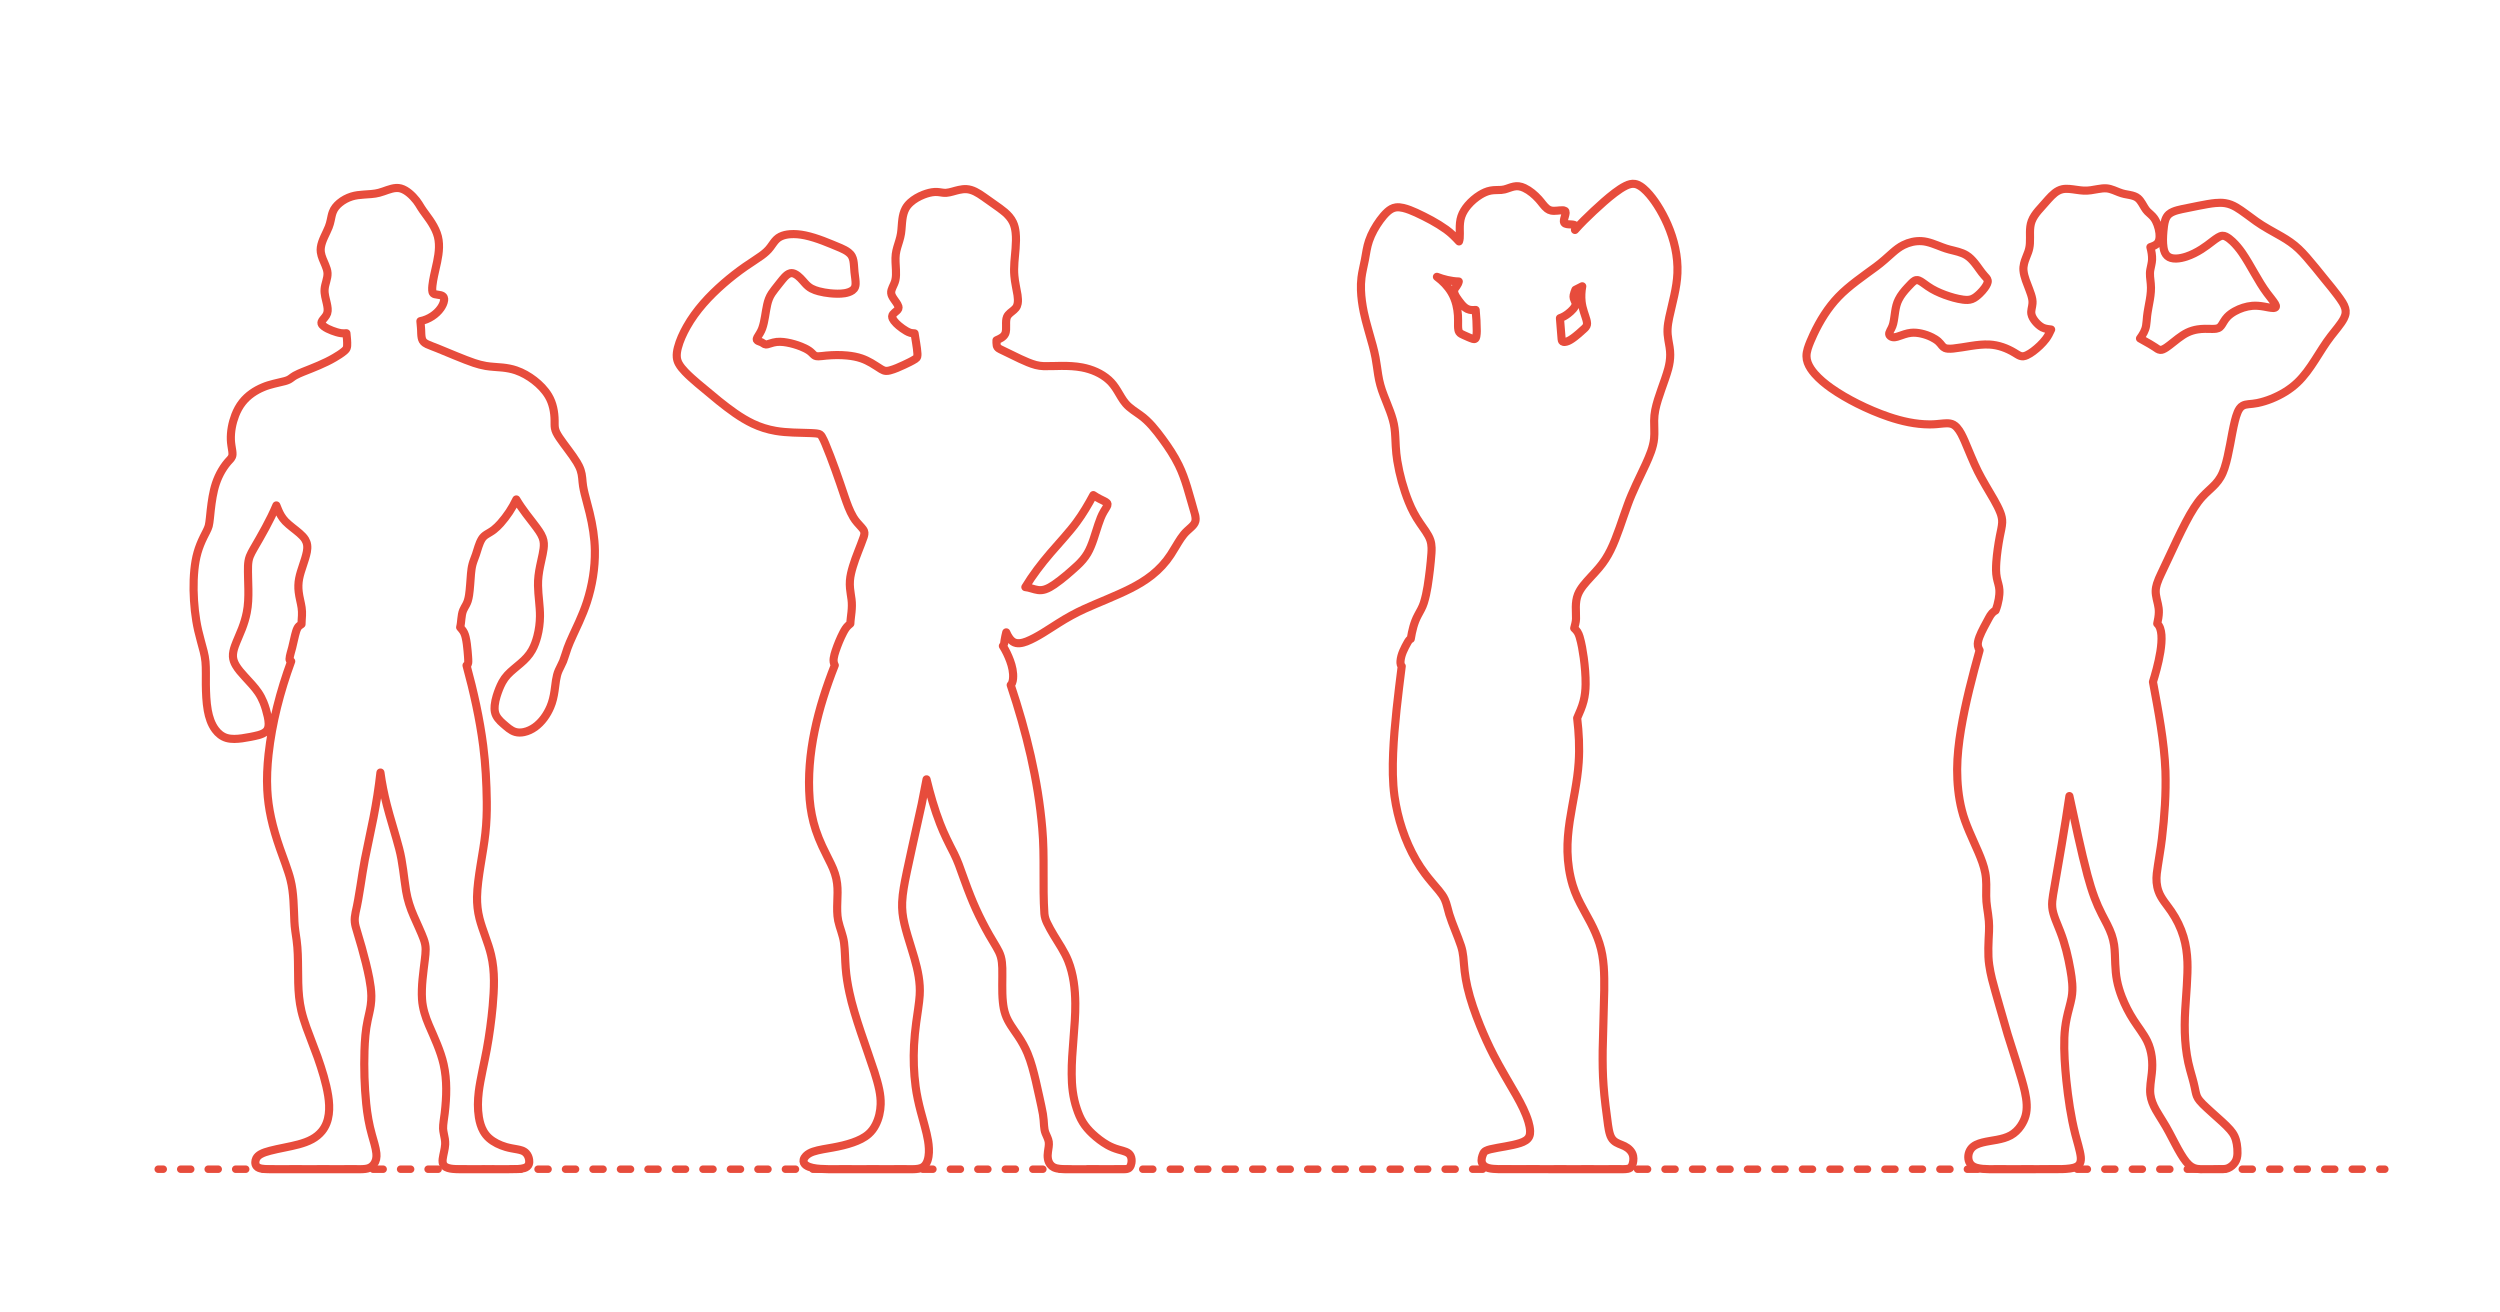 <?xml version="1.0" encoding="utf-8"?>
<!-- Generator: Adobe Illustrator 25.1.0, SVG Export Plug-In . SVG Version: 6.00 Build 0)  -->
<svg version="1.1" xmlns="http://www.w3.org/2000/svg" xmlns:xlink="http://www.w3.org/1999/xlink" x="0px" y="0px" width="1000px"
	 height="525px" viewBox="0 0 1000 525" enable-background="new 0 0 1000 525" xml:space="preserve">
<g id="FILL-BACKGROUND">
	<rect y="0" fill="#FFFFFF" width="1000" height="525"/>
</g>
<g id="N-DIMENSIONS">
</g>
<g id="N-TEXT">
</g>
<g id="_x32_D_x24_AG-GUIDES">
</g>
<g id="_x32_D_x24_AG-DIAGRAM">
	<g id="POLYLINE_1330_">
		<g>
			<g>
				
					<line fill="none" stroke="#E74C3C" stroke-width="3" stroke-linecap="round" stroke-linejoin="round" x1="63.294" y1="467.682" x2="65.294" y2="467.682"/>
				
					<line fill="none" stroke="#E74C3C" stroke-width="3" stroke-linecap="round" stroke-linejoin="round" stroke-dasharray="3.998,6.997" x1="72.291" y1="467.682" x2="948.42" y2="467.682"/>
				
					<line fill="none" stroke="#E74C3C" stroke-width="3" stroke-linecap="round" stroke-linejoin="round" x1="951.918" y1="467.682" x2="953.918" y2="467.682"/>
			</g>
		</g>
	</g>
</g>
<g id="_x32_D_x24_AG-DETAILS-DIAGRAM">
</g>
<g id="_x32_D_x24_AG-SPORTS">
</g>
<g id="_x32_D_x24_AG-OUTLINE">
	<g id="POLYLINE_107_">
		
			<path fill="none" stroke="#E74C3C" stroke-width="3.25" stroke-linecap="round" stroke-linejoin="round" stroke-miterlimit="10" d="
			M590.265,123.982c0.261,2.714,0.435,5.696,0.439,8.424c-0.014,0.701-0.04,1.421-0.175,2.111c-0.072,0.329-0.168,0.728-0.421,0.965
			c-0.118,0.108-0.279,0.159-0.437,0.161c-0.157,0.003-0.314-0.029-0.465-0.069c-1.164-0.34-2.654-1.074-3.776-1.561
			c-0.63-0.292-1.342-0.57-1.738-1.173c-0.171-0.258-0.268-0.558-0.332-0.859c-0.109-0.525-0.13-1.073-0.139-1.607
			c-0.005-1.272,0.052-2.962-0.039-4.223c-0.092-1.447-0.305-2.905-0.656-4.312c-0.425-1.703-1.071-3.367-1.972-4.876
			c-1.458-2.452-3.487-4.549-5.779-6.235c1.312,0.529,2.688,0.934,4.066,1.252c1.526,0.345,3.099,0.591,4.666,0.615
			c-0.135,0.655-0.453,1.259-0.838,1.801c-0.353,0.52-0.863,1.074-0.998,1.702c-0.1,0.469,0.011,0.954,0.174,1.396
			c0.374,0.969,0.999,1.833,1.601,2.672c0.787,1.066,1.611,2.17,2.689,2.959c0.486,0.355,1.04,0.618,1.627,0.757
			C588.578,124.078,589.433,124.069,590.265,123.982z"/>
	</g>
	<g id="POLYLINE_106_">
		
			<path fill="none" stroke="#E74C3C" stroke-width="3.25" stroke-linecap="round" stroke-linejoin="round" stroke-miterlimit="10" d="
			M632.9,114.514c-0.378,2.023-0.487,4.109-0.263,6.157c0.148,1.411,0.508,2.812,0.941,4.161c0.224,0.77,0.804,2.323,0.987,3.077
			c0.126,0.477,0.239,0.967,0.247,1.463c0.005,0.335-0.058,0.672-0.203,0.975c-0.172,0.364-0.444,0.673-0.726,0.956
			c-0.637,0.618-1.738,1.572-2.41,2.161c-1.025,0.871-2.099,1.746-3.25,2.445c-0.732,0.435-1.534,0.832-2.398,0.876
			c-0.269,0.008-0.556-0.022-0.785-0.175c-0.155-0.103-0.251-0.272-0.301-0.447c-0.05-0.169-0.072-0.349-0.09-0.524
			c-0.151-2.137-0.473-6.238-0.674-8.371c1.175-0.409,2.272-1.028,3.251-1.793c0.724-0.562,1.424-1.178,2.022-1.874
			c0.33-0.39,0.638-0.811,0.837-1.283c0.159-0.374,0.218-0.771,0.115-1.168c-0.156-0.622-0.545-1.176-0.704-1.797
			c-0.121-0.429-0.107-0.884-0.024-1.318c0.137-0.725,0.418-1.436,0.686-2.122L632.9,114.514z"/>
	</g>
	<g id="POLYLINE_105_">
		
			<path fill="none" stroke="#E74C3C" stroke-width="3.25" stroke-linecap="round" stroke-linejoin="round" stroke-miterlimit="10" d="
			M629.683,251.278c0.291-1.207,0.692-2.47,0.723-3.719c0.05-1.511-0.112-3.28-0.079-4.792c0.025-1.683,0.22-3.398,0.844-4.972
			c0.512-1.295,1.292-2.475,2.142-3.571c1.721-2.207,4.508-4.945,6.293-7.1c1.829-2.145,3.377-4.545,4.612-7.078
			c2.584-5.17,4.81-12.631,6.83-18.07c1.703-4.849,5.079-11.648,7.284-16.34c1.463-3.266,2.971-6.652,3.309-10.251
			c0.225-2.291-0.016-4.831,0.021-7.132c0.02-1.417,0.156-2.854,0.436-4.244c1.087-5.41,3.773-11.244,5.214-16.565
			c0.479-1.81,0.782-3.693,0.772-5.568c0.019-1.914-0.415-4.054-0.752-5.937c-0.239-1.406-0.374-2.848-0.313-4.273
			c0.063-1.576,0.353-3.178,0.673-4.721c1.227-5.705,3.054-11.822,3.275-17.669c0.281-6.714-1.305-13.426-3.976-19.56
			c-1.153-2.633-2.522-5.219-4.076-7.637c-1.266-1.956-2.675-3.868-4.305-5.538c-0.766-0.776-1.594-1.515-2.515-2.102
			c-0.653-0.414-1.374-0.746-2.142-0.867c-1.244-0.205-2.495,0.187-3.608,0.722c-1.581,0.766-3.049,1.803-4.453,2.853
			c-2.897,2.194-5.747,4.785-8.411,7.261c-2.516,2.359-5.217,4.99-7.496,7.571c0.138-0.404,0.285-0.826,0.273-1.259
			c-0.007-0.205-0.074-0.417-0.231-0.557c-0.127-0.116-0.292-0.181-0.456-0.229c-0.309-0.087-0.637-0.116-0.956-0.141
			c-0.774-0.066-1.726-0.028-2.45-0.331c-0.166-0.075-0.325-0.18-0.432-0.329l-0.008-0.011l-0.008-0.011l-0.008-0.012l-0.008-0.012
			l-0.007-0.012c-0.093-0.156-0.13-0.339-0.14-0.518c-0.017-0.332,0.044-0.665,0.116-0.988c0.166-0.77,0.533-1.683,0.579-2.472
			c0.005-0.154-0.005-0.312-0.061-0.457l-0.005-0.012l-0.005-0.011l-0.005-0.011l-0.005-0.011l-0.005-0.011l-0.006-0.012
			l-0.006-0.012l-0.007-0.011l-0.007-0.011l-0.007-0.011l-0.007-0.011l-0.007-0.011l-0.008-0.011l-0.008-0.01l-0.008-0.01
			l-0.008-0.01l-0.009-0.01l-0.009-0.01l-0.009-0.01l-0.009-0.009l-0.009-0.009l-0.01-0.009l-0.01-0.009l-0.01-0.009l-0.01-0.009
			l-0.01-0.008l-0.011-0.008l-0.011-0.008l-0.011-0.008l-0.011-0.008c-0.247-0.162-0.551-0.197-0.839-0.216
			c-1.513-0.05-3.125,0.402-4.629,0.103c-0.582-0.12-1.129-0.384-1.603-0.741c-1.3-1.001-2.262-2.591-3.376-3.792
			c-1.645-1.805-3.551-3.45-5.772-4.501c-0.711-0.326-1.466-0.583-2.244-0.677c-0.651-0.079-1.315-0.028-1.955,0.104
			c-1.249,0.25-2.514,0.843-3.748,1.149c-0.416,0.103-0.847,0.167-1.273,0.2c-1.39,0.1-2.893-0.01-4.267,0.261
			c-1.507,0.272-2.919,0.94-4.218,1.735c-1.815,1.125-3.463,2.537-4.851,4.16c-1.117,1.32-2.085,2.807-2.636,4.455
			c-0.539,1.607-0.654,3.327-0.641,5.012c0.012,1.068,0.08,2.649-0.024,3.705c-0.042,0.428-0.126,0.859-0.265,1.266
			c-1.571-1.723-3.262-3.4-5.157-4.765c-3.716-2.663-7.868-4.812-12.008-6.737c-1.658-0.743-3.375-1.466-5.148-1.881
			c-0.966-0.22-1.975-0.351-2.962-0.208c-1.274,0.173-2.402,0.877-3.341,1.725c-1.112,1-2.079,2.179-2.966,3.38
			c-1.83,2.533-3.416,5.297-4.429,8.262c-0.825,2.381-1.176,5.071-1.631,7.544c-0.4,2.102-1.147,5.068-1.38,7.182
			c-0.207,1.655-0.255,3.352-0.198,5.017c0.101,2.93,0.526,5.902,1.12,8.771c0.82,4.057,2.545,9.458,3.601,13.473
			c0.403,1.506,0.808,3.201,1.095,4.734c0.265,1.422,0.848,5.453,1.06,6.867c0.43,2.793,1.194,5.497,2.22,8.128
			c1.554,4.095,3.805,8.896,4.333,13.234c0.278,1.87,0.379,5.349,0.485,7.288c0.107,1.898,0.303,3.88,0.606,5.755
			c0.922,5.627,2.457,11.194,4.586,16.484c1.181,2.941,2.683,5.795,4.487,8.403c1.324,2.006,3.418,4.577,4.156,6.875
			c0.314,0.963,0.456,1.981,0.489,2.991c0.025,0.722-0.007,1.488-0.053,2.21c-0.136,2.01-0.383,4.502-0.614,6.507
			c-0.566,4.448-1.073,9.078-2.432,13.365c-0.531,1.693-1.505,3.381-2.358,4.93c-1.581,2.918-2.334,6.219-2.866,9.471
			c-0.214,0.069-0.4,0.205-0.554,0.365c-0.279,0.29-0.486,0.65-0.687,0.996c-1.311,2.34-2.641,4.824-2.866,7.542
			c-0.028,0.467-0.023,0.948,0.114,1.398c0.073,0.231,0.189,0.458,0.377,0.616c-1.389,11.024-2.973,23.668-3.436,34.701
			c-0.237,5.756-0.237,11.646,0.548,17.361c1.286,8.916,4.1,17.692,8.611,25.508c1.101,1.896,2.346,3.769,3.664,5.52
			c1.373,1.869,3.997,4.887,5.506,6.681c0.913,1.107,1.781,2.284,2.365,3.602c0.802,1.771,1.172,3.977,1.756,5.826
			c1.206,3.922,3.435,8.828,4.718,12.733c0.458,1.412,0.745,2.894,0.898,4.37c0.154,1.451,0.361,4.373,0.544,5.776
			c0.245,2.043,0.622,4.202,1.077,6.209c1.208,5.268,3.076,10.48,5.086,15.492c1.616,3.984,3.476,8.074,5.447,11.894
			c2.164,4.275,6.706,11.93,9.153,16.175c1.858,3.318,3.663,6.772,4.75,10.428c0.343,1.196,0.615,2.436,0.662,3.683
			c0.024,0.739-0.048,1.502-0.362,2.18c-0.291,0.641-0.799,1.162-1.38,1.549c-0.677,0.453-1.444,0.766-2.214,1.025
			c-3.666,1.193-8.223,1.634-11.976,2.518c-0.597,0.154-1.208,0.329-1.757,0.614c-0.285,0.15-0.555,0.344-0.752,0.602
			c-0.155,0.2-0.263,0.434-0.361,0.666c-0.22,0.521-0.413,1.066-0.521,1.622c-0.115,0.59-0.138,1.212,0.039,1.792
			c0.146,0.487,0.432,0.928,0.807,1.271c0.52,0.479,1.184,0.775,1.861,0.958c0.593,0.16,1.216,0.243,1.826,0.301
			c0.675,0.066,1.436,0.09,2.114,0.111c11.48,0.051,38.782,0.013,49.971,0.022c0.594-0.012,1.21-0.022,1.793-0.147
			c0.326-0.071,0.649-0.188,0.923-0.383c0.372-0.265,0.632-0.657,0.817-1.069c0.236-0.532,0.361-1.11,0.432-1.686
			c0.078-0.651,0.082-1.32-0.053-1.963c-0.178-0.879-0.631-1.688-1.234-2.347c-0.61-0.67-1.365-1.2-2.174-1.603
			c-1.456-0.708-3.165-1.101-4.377-2.232c-0.731-0.658-1.182-1.564-1.477-2.49c-0.378-1.178-0.58-2.447-0.767-3.669
			c-0.636-4.769-1.483-10.998-1.801-15.768c-0.344-4.606-0.402-9.524-0.348-14.149l0.622-24.055
			c0.059-6.275,0.031-12.756-1.923-18.78c-0.902-2.854-2.163-5.638-3.537-8.295c-1.393-2.702-4.012-7.188-5.234-9.922
			c-0.739-1.607-1.389-3.288-1.905-4.98c-1.319-4.347-1.983-8.898-2.102-13.436c-0.102-4.081,0.3-8.229,0.897-12.263
			c1.147-7.559,3.113-15.872,3.586-23.508c0.401-5.877,0.081-11.856-0.612-17.701c0.94-2.157,1.979-4.464,2.552-6.74
			c0.578-2.201,0.808-4.507,0.831-6.779c0.035-3.516-0.289-7.129-0.75-10.615c-0.399-2.781-0.853-5.674-1.658-8.368
			c-0.215-0.685-0.476-1.371-0.867-1.977C630.613,252.204,630.153,251.726,629.683,251.278z"/>
	</g>
	<g id="POLYLINE_104_">
		
			<path fill="none" stroke="#E74C3C" stroke-width="3.25" stroke-linecap="round" stroke-linejoin="round" stroke-miterlimit="10" d="
			M410.143,234.847c2.881-4.807,6.401-9.353,10.037-13.614c2.772-3.213,8.008-8.944,10.432-12.31
			c2.511-3.401,4.725-7.149,6.715-10.879c0.818,0.565,1.706,1.081,2.59,1.535c0.61,0.322,1.79,0.857,2.376,1.206
			c0.32,0.199,0.682,0.465,0.721,0.87c0.015,0.161-0.02,0.323-0.07,0.475c-0.222,0.66-1.074,1.881-1.423,2.495
			c-0.949,1.594-1.592,3.387-2.187,5.138c-1.251,3.697-2.385,8.216-4.357,11.573c-1.085,1.851-2.541,3.473-4.107,4.93
			c-2.893,2.642-5.925,5.311-9.154,7.536c-1.142,0.765-2.335,1.507-3.647,1.938c-0.905,0.299-1.878,0.41-2.824,0.281
			C413.546,235.807,411.852,234.991,410.143,234.847z"/>
	</g>
	<g id="POLYLINE_103_">
		
			<path fill="none" stroke="#E74C3C" stroke-width="3.25" stroke-linecap="round" stroke-linejoin="round" stroke-miterlimit="10" d="
			M402.502,252.946c0.36,0.847,0.791,1.677,1.339,2.419c0.368,0.493,0.796,0.955,1.31,1.299c1.646,1.097,3.752,0.579,5.471-0.071
			c4.351-1.724,8.733-4.836,12.709-7.315c3.369-2.139,6.937-4.118,10.571-5.764c5.462-2.477,12.846-5.321,18.177-8.031
			c3.041-1.53,6.023-3.287,8.691-5.409c2.92-2.305,5.492-5.08,7.525-8.197c1.252-1.885,2.789-4.678,4.062-6.546
			c0.725-1.074,1.555-2.102,2.509-2.982l1.635-1.485c0.702-0.663,1.424-1.41,1.65-2.379c0.085-0.353,0.109-0.721,0.095-1.083
			c-0.02-0.52-0.114-1.043-0.229-1.549c-0.031-0.315-2.978-10.333-3.156-10.982c-0.919-2.997-1.982-6.023-3.371-8.836
			c-1.795-3.678-4.116-7.158-6.534-10.455c-2.596-3.52-5.363-7.087-8.973-9.624l-2.762-1.942c-1.072-0.779-2.117-1.633-2.977-2.645
			c-1.219-1.423-2.327-3.486-3.308-5.092c-0.957-1.569-2.052-3.09-3.431-4.316c-2.968-2.664-6.786-4.246-10.673-4.993
			c-2.681-0.506-5.463-0.619-8.187-0.611c-1.716-0.001-5.472,0.163-7.17,0.097c-1.052-0.038-2.113-0.179-3.133-0.443
			c-2.152-0.564-4.231-1.524-6.253-2.44c-0.505-0.245-7.589-3.678-7.886-3.822c-0.454-0.234-0.944-0.479-1.239-0.913
			c-0.138-0.203-0.22-0.439-0.27-0.678c-0.133-0.648-0.094-1.392-0.09-2.052c1.295-0.573,2.77-1.192,3.441-2.527
			c0.262-0.527,0.349-1.123,0.388-1.705c0.072-1.143-0.059-2.486,0.04-3.627c0.044-0.498,0.129-1.001,0.323-1.464
			c0.133-0.317,0.323-0.61,0.543-0.873c0.859-1.019,2.124-1.655,2.957-2.7c0.42-0.515,0.668-1.15,0.78-1.801
			c0.193-1.112,0.089-2.26-0.062-3.371c-0.37-2.439-1.078-5.238-1.26-7.698c-0.342-3.306,0.206-7.596,0.484-10.917
			c0.154-2.131,0.257-4.319,0.022-6.446c-0.156-1.385-0.456-2.778-1.063-4.04c-0.754-1.588-1.95-2.927-3.275-4.064
			c-0.634-0.546-1.344-1.087-2.022-1.577c-1.39-0.969-6.873-4.932-8.199-5.742c-1.044-0.646-2.15-1.231-3.33-1.582
			c-0.589-0.175-1.201-0.29-1.816-0.321c-1.003-0.052-2.013,0.096-2.991,0.31c-1.641,0.344-3.383,1.026-5.059,1.167
			c-0.915,0.068-1.906-0.132-2.811-0.254c-0.578-0.076-1.17-0.114-1.753-0.086c-1.566,0.085-3.1,0.525-4.558,1.086
			c-1.893,0.749-3.711,1.764-5.225,3.135c-0.782,0.713-1.474,1.54-1.968,2.48c-0.684,1.282-1.025,2.721-1.221,4.153
			c-0.251,1.797-0.287,3.942-0.56,5.736c-0.149,0.971-0.401,1.955-0.684,2.896c-0.516,1.695-1.206,3.659-1.413,5.413
			c-0.25,1.931-0.014,4.348,0.07,6.3c0.05,1.343,0.073,2.728-0.223,4.046c-0.219,0.993-0.718,1.981-1.139,2.904
			c-0.323,0.724-0.619,1.507-0.541,2.314c0.036,0.414,0.178,0.813,0.36,1.184c0.389,0.806,1.186,1.843,1.695,2.587
			c0.326,0.489,0.661,0.997,0.824,1.567c0.081,0.29,0.101,0.608-0.014,0.891c-0.261,0.635-0.973,1.105-1.476,1.548
			c-0.449,0.392-0.952,0.855-0.999,1.486l-0.001,0.023l-0.001,0.023c-0.01,0.639,0.368,1.24,0.732,1.74
			c0.552,0.734,1.227,1.376,1.923,1.971c0.928,0.781,1.938,1.506,2.988,2.115c0.518,0.295,1.058,0.575,1.633,0.739
			c0.468,0.145,1.043,0.167,1.531,0.207l0.166,0.016c0.329,2.433,1.012,5.669,1.136,8.109c0.011,0.39,0.019,0.792-0.075,1.173
			c-0.05,0.199-0.141,0.388-0.277,0.542c-0.152,0.174-0.348,0.31-0.538,0.439c-1.358,0.883-3.006,1.627-4.47,2.329
			c-1.831,0.835-3.719,1.719-5.671,2.227c-0.491,0.119-0.997,0.214-1.504,0.195c-0.71-0.018-1.366-0.335-1.965-0.692
			c-1.201-0.729-2.707-1.777-3.926-2.468c-1.251-0.722-2.575-1.365-3.941-1.837c-1.828-0.631-3.764-0.968-5.685-1.16
			c-2.79-0.267-5.643-0.23-8.433,0.03c-0.792,0.08-2.371,0.285-3.133,0.29c-0.251,0.002-0.506-0.01-0.753-0.053
			c-0.311-0.052-0.611-0.17-0.865-0.358c-0.35-0.251-0.72-0.671-1.034-0.97c-0.347-0.336-0.725-0.652-1.125-0.923
			c-0.991-0.665-2.1-1.169-3.205-1.615c-1.796-0.707-3.689-1.258-5.59-1.597c-1.797-0.316-3.673-0.452-5.456,0.013
			c-0.766,0.175-1.676,0.541-2.442,0.718c-0.173,0.036-0.351,0.062-0.528,0.054c-0.338-0.01-0.64-0.188-0.912-0.374
			c-0.245-0.171-0.544-0.371-0.817-0.493c-0.376-0.173-0.917-0.339-1.292-0.513c-0.234-0.113-0.498-0.248-0.608-0.496l-0.003-0.008
			l-0.003-0.008l-0.003-0.008l-0.003-0.008l-0.003-0.008c-0.034-0.11-0.03-0.227-0.007-0.339c0.039-0.188,0.122-0.367,0.209-0.537
			c0.282-0.531,0.804-1.293,1.102-1.816c0.339-0.579,0.639-1.193,0.868-1.824c1.051-2.931,1.293-6.459,1.987-9.485
			c0.35-1.605,0.924-3.144,1.831-4.52c0.36-0.561,0.783-1.125,1.195-1.649c0.702-0.858,3.202-4.131,3.945-4.871
			c0.638-0.655,1.361-1.315,2.272-1.539c0.629-0.151,1.289,0.007,1.86,0.286c1.628,0.809,2.857,2.393,4.053,3.719
			c0.747,0.836,1.597,1.601,2.595,2.123c0.923,0.49,1.934,0.825,2.941,1.096c1.447,0.381,2.948,0.628,4.435,0.784
			c1.941,0.188,3.927,0.283,5.861-0.022c1.088-0.186,2.194-0.498,3.104-1.144c0.463-0.334,0.847-0.789,1.051-1.326
			c0.151-0.39,0.209-0.811,0.23-1.227c0.031-0.664-0.037-1.35-0.113-2.01c-0.249-1.696-0.469-3.797-0.55-5.504
			c-0.099-1.212-0.235-2.474-0.818-3.562c-0.326-0.608-0.806-1.122-1.343-1.55c-0.944-0.748-2.058-1.278-3.152-1.767
			c-4.578-1.902-9.359-4.019-14.223-5.05c-1.991-0.409-4.053-0.624-6.084-0.462c-1.316,0.111-2.645,0.38-3.833,0.976
			c-1.112,0.541-1.978,1.464-2.697,2.45l-1.276,1.771c-0.967,1.328-2.231,2.414-3.554,3.374c-1.92,1.376-4.561,3.045-6.512,4.397
			c-2.931,2.039-5.912,4.374-8.608,6.714c-5.739,5.006-11.053,10.689-14.793,17.366c-1.477,2.648-2.791,5.451-3.552,8.395
			c-0.308,1.245-0.53,2.542-0.403,3.827c0.083,0.857,0.35,1.694,0.756,2.452c0.67,1.248,1.625,2.334,2.594,3.359
			c1.556,1.629,3.403,3.223,5.117,4.693c1.293,1.073,7.153,5.985,8.356,6.933c4.228,3.376,8.65,6.733,13.553,9.067
			c2.886,1.375,5.986,2.352,9.138,2.887c4.572,0.795,9.611,0.706,14.242,0.888c0.941,0.067,1.94,0.068,2.858,0.286
			c0.264,0.064,0.527,0.157,0.749,0.315c0.301,0.212,0.505,0.53,0.691,0.842c0.499,0.854,0.915,1.81,1.31,2.717
			c2.76,6.595,5.46,14.391,7.736,21.205c0.973,2.814,1.98,5.741,3.511,8.304c0.87,1.492,2.159,2.818,3.312,4.095
			c0.38,0.443,0.769,0.907,0.977,1.459c0.293,0.768,0.072,1.604-0.162,2.357c-1.313,3.778-3.167,7.919-4.304,11.752
			c-0.551,1.839-1.039,3.741-1.187,5.66c-0.081,1.041-0.058,2.102,0.039,3.141c0.123,1.374,0.432,3.003,0.6,4.372
			c0.221,1.669,0.16,3.38-0.005,5.052c-0.103,1.169-0.453,3.486-0.468,4.666c-0.075,0.07-0.635,0.559-0.726,0.638
			c-0.932,0.804-1.56,1.891-2.128,2.967c-1.199,2.321-2.21,4.798-3.044,7.273c-0.317,0.98-0.638,2.002-0.767,3.025
			c-0.122,0.932-0.03,1.903,0.444,2.73c-6.693,16.983-11.482,35.294-10.052,53.675c0.352,4.132,1.129,8.267,2.434,12.206
			c0.723,2.194,1.637,4.431,2.606,6.532c0.722,1.569,2.734,5.548,3.513,7.152c1.189,2.439,2.114,5.042,2.421,7.748
			c0.607,4.79-0.532,10.102,0.437,14.858c0.626,2.937,1.973,5.849,2.343,8.843c0.399,2.927,0.405,7.139,0.652,10.099
			c0.248,3.283,0.795,6.632,1.496,9.848c2.007,9.576,6.951,22.345,9.994,31.719c0.739,2.325,1.469,4.765,1.952,7.157
			c0.383,1.895,0.615,3.85,0.556,5.786c-0.085,2.83-0.722,5.675-2.012,8.204c-0.703,1.38-1.638,2.652-2.802,3.678
			c-1.8,1.596-4.039,2.604-6.288,3.399c-2.582,0.904-5.332,1.529-8.023,2.015c-2.266,0.42-5.688,0.897-7.848,1.643
			c-1.076,0.371-2.131,0.899-2.934,1.72c-0.418,0.432-0.767,0.954-0.9,1.547c-0.094,0.414-0.062,0.862,0.124,1.246
			c0.181,0.381,0.487,0.692,0.828,0.937c0.777,0.549,1.708,0.836,2.627,1.047c2.017,0.446,4.171,0.469,6.23,0.521l32.04,0.022
			c0,0,0.889-0.001,0.889-0.001s0.819-0.008,0.819-0.008c0.406-0.01,0.878-0.022,1.281-0.053c0.741-0.057,1.494-0.161,2.186-0.441
			c0.64-0.256,1.21-0.683,1.635-1.225c0.756-0.963,1.097-2.181,1.29-3.373c0.322-2.107,0.141-4.268-0.194-6.362
			c-0.544-3.412-2.052-8.309-2.93-11.689c-0.845-3.229-1.608-6.651-2.044-9.957c-0.731-5.438-0.913-11.013-0.629-16.491
			c0.153-2.954,0.481-6.127,0.868-9.063c0.357-2.669,1.261-8.241,1.393-10.867c0.342-5.041-0.722-10.077-2.113-14.896
			c-1.454-5.158-4.238-12.816-4.763-18.091c-0.149-1.419-0.195-2.873-0.136-4.299c0.076-1.877,0.335-3.836,0.631-5.692
			c0.863-5.647,5.942-27.645,7.197-33.586c0.509-2.452,1.476-7.399,1.927-9.863c1.442,5.936,3.177,12.001,5.389,17.698
			c1.493,3.936,3.663,8.23,5.598,11.989c0.692,1.404,1.344,2.902,1.901,4.364c1.316,3.545,3.25,9.129,4.665,12.599
			c2.787,7.073,6.401,13.989,10.395,20.456c0.709,1.212,1.379,2.48,1.762,3.836c0.425,1.487,0.539,3.059,0.591,4.599
			c0.098,4.353-0.215,9.163,0.229,13.494c0.173,1.708,0.461,3.432,1.033,5.054c1.035,3.063,3.225,5.863,5.015,8.525
			c1.481,2.204,2.81,4.552,3.826,7.006c1.457,3.501,2.411,7.337,3.292,11.022c0.83,3.825,2.17,9.425,2.851,13.263
			c0.254,1.415,0.359,3.266,0.457,4.706c0.077,0.987,0.214,1.988,0.586,2.911c0.442,1.145,1.12,2.276,1.292,3.508
			c0.174,1.246-0.153,2.662-0.315,3.9c-0.128,0.94-0.198,1.909-0.027,2.849c0.139,0.794,0.431,1.574,0.916,2.222
			c0.382,0.514,0.889,0.936,1.467,1.214c0.776,0.374,1.642,0.524,2.492,0.616c1.034,0.111,2.247,0.117,3.294,0.127
			c0,0,21.914-0.002,21.914-0.002s0.282-0.005,0.282-0.005c0.263-0.009,0.575-0.018,0.837-0.047
			c0.326-0.036,0.658-0.095,0.953-0.243c0.21-0.104,0.395-0.258,0.543-0.439c0.41-0.506,0.609-1.152,0.716-1.786
			c0.148-0.951,0.092-1.97-0.339-2.844c-0.185-0.373-0.45-0.707-0.776-0.966c-0.673-0.531-1.514-0.797-2.322-1.046l-1.82-0.513
			c-1.489-0.431-2.945-1.021-4.297-1.78c-2.194-1.243-4.212-2.807-6.054-4.523c-1.452-1.363-2.791-2.881-3.835-4.582
			c-1.057-1.7-1.817-3.589-2.441-5.486c-1.502-4.435-2.015-9.123-2.015-13.787c-0.085-9.09,1.536-19.194,1.445-28.285
			c-0.058-5.755-0.713-11.633-2.855-17.013c-1.385-3.499-3.868-7.163-5.812-10.384c-0.91-1.543-1.87-3.193-2.63-4.811
			c-0.563-1.175-0.947-2.367-1.065-3.668c-0.749-10.981,0.153-23.042-0.844-34.009c-1.651-19.539-6.425-38.9-12.63-57.464
			c0.261-0.241,0.438-0.559,0.569-0.886c0.211-0.538,0.312-1.116,0.368-1.689c0.214-2.45-0.362-4.904-1.203-7.192
			c-0.761-2.03-1.707-4.027-2.869-5.859c0.238-0.266,0.408-0.591,0.491-0.938c0.094-0.381,0.13-0.894,0.19-1.283
			C401.998,255.09,402.241,253.983,402.502,252.946z"/>
	</g>
	<g id="POLYLINE_102_">
		
			<path fill="none" stroke="#E74C3C" stroke-width="3.25" stroke-linecap="round" stroke-linejoin="round" stroke-miterlimit="10" d="
			M206.531,199.781c1.148,1.954,2.522,3.905,3.881,5.721c1.137,1.51,4.279,5.48,5.258,7.001c0.523,0.797,1.017,1.637,1.358,2.529
			c0.281,0.728,0.452,1.501,0.5,2.279c0.092,1.453-0.181,2.924-0.458,4.346c-0.2,0.967-0.799,3.723-1.017,4.725
			c-0.538,2.578-0.909,5.233-0.843,7.871c0.046,3.884,0.828,8.358,0.785,12.243c-0.03,2.716-0.387,5.444-1.071,8.072
			c-0.501,1.894-1.159,3.774-2.122,5.486c-1.143,2.076-2.815,3.793-4.609,5.316c-1.605,1.406-3.756,3.028-5.184,4.587
			c-0.812,0.876-1.52,1.862-2.094,2.909c-0.949,1.757-1.671,3.662-2.262,5.566c-0.358,1.203-0.652,2.449-0.774,3.7
			c-0.082,0.869-0.087,1.759,0.085,2.617c0.377,1.969,1.825,3.463,3.287,4.73c1.482,1.253,2.993,2.769,4.908,3.308
			c1.112,0.315,2.3,0.276,3.424,0.043c1.589-0.334,3.086-1.051,4.404-1.991c2.773-2.012,4.807-4.925,6.149-8.052
			c0.879-2.037,1.363-4.235,1.683-6.423c0.408-2.697,0.573-5.806,1.672-8.216c0.502-1.169,1.3-2.534,1.768-3.716
			c0.632-1.598,1.164-3.605,1.755-5.217c0.804-2.362,3.526-7.998,4.581-10.355c1.158-2.585,2.289-5.324,3.165-8.017
			c2.151-6.643,3.297-13.655,3.191-20.643c-0.085-5.069-0.91-10.15-2.106-15.069l-2.006-7.742c-0.229-0.956-0.458-1.997-0.611-2.966
			c-0.148-0.875-0.258-2.306-0.343-3.203c-0.106-1.066-0.288-2.141-0.63-3.158c-0.361-1.101-0.901-2.144-1.497-3.134
			c-1.88-3.133-4.993-6.875-7.03-9.916c-0.432-0.655-0.866-1.344-1.202-2.054c-0.259-0.547-0.459-1.128-0.562-1.725
			c-0.166-0.897-0.099-2.079-0.117-2.993c-0.037-3.423-0.679-6.932-2.459-9.899c-1.457-2.427-3.483-4.483-5.711-6.212
			c-2.196-1.685-4.637-3.093-7.261-3.991c-1.732-0.59-3.559-0.927-5.376-1.117c-2.095-0.224-4.624-0.28-6.698-0.643
			c-1.587-0.265-3.173-0.699-4.7-1.205c-3.843-1.275-10.882-4.311-14.697-5.851c-0.83-0.334-3.33-1.262-4.091-1.636
			c-0.303-0.147-0.606-0.311-0.882-0.506c-0.347-0.244-0.659-0.549-0.875-0.917c-0.212-0.359-0.337-0.765-0.421-1.171
			c-0.193-0.933-0.185-2.211-0.229-3.168c-0.011-0.221-0.038-0.666-0.055-0.887l-0.23-2.578c1.676-0.326,3.279-1.009,4.707-1.94
			c1.333-0.873,2.533-1.975,3.441-3.289c0.637-0.941,1.19-1.996,1.335-3.136c0.04-0.37,0.027-0.758-0.12-1.105
			c-0.096-0.23-0.263-0.427-0.47-0.565c-0.251-0.169-0.543-0.27-0.834-0.346c-0.718-0.189-1.549-0.208-2.267-0.395
			c-0.217-0.061-0.431-0.151-0.601-0.302c-0.354-0.315-0.419-0.82-0.457-1.266c-0.043-0.628,0.005-1.272,0.068-1.898
			c0.139-1.29,0.389-2.627,0.65-3.898l1.236-5.573c0.776-3.764,1.263-7.812-0.121-11.494c-0.691-1.89-1.73-3.652-2.859-5.312
			c-0.998-1.486-2.505-3.355-3.449-4.875c-0.536-0.882-1.204-2.006-1.842-2.804c-0.847-1.085-1.808-2.105-2.871-2.981
			c-1.005-0.82-2.129-1.546-3.389-1.897c-0.593-0.164-1.215-0.221-1.828-0.189c-2.358,0.143-4.602,1.339-6.864,1.915
			c-1.855,0.516-4.245,0.596-6.173,0.729c-1.597,0.11-3.225,0.276-4.76,0.751c-1.774,0.551-3.448,1.449-4.877,2.637
			c-1.172,0.979-2.196,2.194-2.722,3.643c-0.379,0.966-0.577,2.187-0.802,3.203c-0.197,0.935-0.451,1.881-0.807,2.769
			c-1.034,2.616-2.758,5.297-3.151,8.122c-0.09,0.656-0.093,1.327,0.005,1.982c0.225,1.717,1.153,3.535,1.805,5.128
			c0.416,1.016,0.81,2.077,0.865,3.184c0.094,2.176-1.021,4.29-1.168,6.44c-0.163,1.876,0.492,3.912,0.892,5.727
			c0.269,1.274,0.548,2.642,0.139,3.915c-0.201,0.597-0.569,1.124-0.958,1.613c-0.416,0.537-1.038,1.154-1.271,1.798
			c-0.072,0.208-0.094,0.437-0.035,0.651l0.005,0.018c0.137,0.446,0.496,0.781,0.847,1.068c1.02,0.79,2.23,1.315,3.425,1.784
			c1.152,0.428,2.343,0.824,3.562,1.002c0.675,0.103,1.44,0.057,2.122,0.023c0.156,1.64,0.388,3.4,0.284,5.043
			c-0.027,0.318-0.08,0.64-0.205,0.935c-0.191,0.461-0.561,0.816-0.931,1.138c-1.216,1.03-2.623,1.885-3.995,2.69
			c-3.757,2.224-8.425,4.016-12.496,5.627c-1.082,0.447-2.235,0.919-3.256,1.493c-0.55,0.306-1.098,0.725-1.601,1.1
			c-0.315,0.231-0.645,0.442-0.998,0.61c-0.458,0.217-0.961,0.377-1.449,0.514c-2.826,0.735-5.969,1.268-8.659,2.426
			c-3.181,1.315-6.137,3.312-8.285,6.027c-1.227,1.544-2.166,3.311-2.881,5.144c-1.206,3.151-1.87,6.546-1.752,9.925
			c0.046,1.406,0.36,3.028,0.562,4.424c0.061,0.464,0.112,0.944,0.083,1.412c-0.018,0.296-0.077,0.592-0.193,0.866
			c-0.164,0.394-0.431,0.737-0.71,1.056c-2.632,2.71-4.536,6.08-5.739,9.649c-1.139,3.424-1.642,7.101-2.059,10.676
			c-0.185,1.454-0.424,4.908-0.806,6.327c-0.372,1.36-1.43,3.133-2.024,4.387c-0.983,1.998-1.842,4.093-2.452,6.236
			c-0.635,2.204-1.01,4.522-1.249,6.802c-0.545,5.483-0.395,11.064,0.201,16.537c0.29,2.616,0.732,5.314,1.321,7.881
			c0.485,2.227,1.619,6.117,2.181,8.35c0.331,1.328,0.602,2.716,0.728,4.08c0.252,2.533,0.121,6.672,0.148,9.24
			c0.054,3.401,0.17,6.921,0.766,10.273c0.493,2.718,1.363,5.442,3.023,7.682c1.129,1.545,2.697,2.821,4.558,3.348
			c1.973,0.557,4.069,0.394,6.078,0.137c2.18-0.325,4.574-0.746,6.702-1.309c1.075-0.315,2.188-0.717,2.999-1.521
			c0.365-0.363,0.63-0.82,0.782-1.312c0.175-0.555,0.228-1.145,0.225-1.725c-0.009-0.956-0.17-1.918-0.369-2.851
			c-0.437-1.945-0.988-3.905-1.741-5.753c-0.545-1.332-1.22-2.629-2.027-3.821c-1.402-2.117-3.727-4.509-5.446-6.402
			c-1.296-1.433-2.655-2.926-3.619-4.608c-0.596-1.043-1.036-2.204-1.096-3.412c-0.074-1.438,0.308-2.861,0.78-4.207
			c0.702-1.983,2.113-4.996,2.849-6.969c0.797-2.078,1.473-4.251,1.898-6.437c1.202-5.882,0.348-12.671,0.507-18.632
			c0.051-1.297,0.223-2.616,0.702-3.83c0.388-1.006,0.949-1.969,1.465-2.911c3.172-5.46,6.745-11.646,9.168-17.465
			c0.534,1.343,1.081,2.755,1.816,3.999c0.5,0.852,1.1,1.653,1.784,2.365c1.626,1.682,3.901,3.234,5.662,4.773
			c0.853,0.752,1.698,1.558,2.287,2.539c0.402,0.667,0.668,1.419,0.768,2.192c0.12,0.892,0.039,1.802-0.121,2.684
			c-0.691,3.527-2.415,7.181-3.094,10.711c-0.342,1.762-0.387,3.585-0.171,5.366c0.224,2.021,0.876,4.24,1.171,6.252
			c0.158,1.047,0.185,2.122,0.137,3.179c-0.033,0.98-0.193,2.465-0.181,3.445c-0.332,0.245-0.722,0.473-1.022,0.758
			c-0.229,0.214-0.42,0.469-0.572,0.744c-0.231,0.419-0.398,0.88-0.547,1.334c-0.577,1.809-1.109,4.68-1.594,6.522
			c-0.294,1.212-1.008,3.318-1.055,4.533c-0.001,0.231,0.014,0.481,0.145,0.679l0.006,0.008l0.006,0.008l0.006,0.008l0.006,0.008
			c0.117,0.151,0.31,0.213,0.492,0.24c-4.395,11.972-7.665,24.551-9.062,37.241c-0.504,4.692-0.759,9.508-0.507,14.221
			c0.188,3.709,0.717,7.456,1.505,11.086c0.886,4.11,2.154,8.279,3.534,12.251c1.095,3.153,3.5,9.386,4.25,12.58
			c1.346,5.289,1.294,11.349,1.559,16.781c0.092,2.236,0.565,5.154,0.886,7.37c0.995,7.321,0.216,15.398,0.993,22.739
			c0.196,1.853,0.495,3.741,0.92,5.556c0.522,2.238,1.26,4.517,2.031,6.683l4.454,11.854c1.752,5.027,3.406,10.218,4.242,15.484
			c0.732,4.755,0.679,10.162-2.501,14.07c-1.078,1.342-2.455,2.429-3.959,3.256c-1.671,0.922-3.512,1.541-5.347,2.046
			c-3.392,0.928-8.054,1.674-11.458,2.568c-1.287,0.351-2.617,0.723-3.784,1.383c-0.719,0.412-1.387,0.975-1.756,1.731
			c-0.224,0.455-0.337,0.963-0.352,1.468c-0.018,0.585,0.142,1.192,0.535,1.636c0.509,0.586,1.289,0.816,2.029,0.941
			c0.748,0.128,1.556,0.163,2.314,0.19c0.254,0.005,0.756,0.019,1.009,0.021c0,0,35.502,0.007,35.502,0.007s0.844-0.009,0.844-0.009
			c1.189-0.034,2.443-0.065,3.533-0.595c1.334-0.652,2.246-1.99,2.555-3.423c0.17-0.768,0.173-1.566,0.1-2.346
			c-0.226-2.292-1.166-5.101-1.773-7.335c-1.157-4.065-1.878-8.296-2.298-12.498c-0.707-6.968-0.906-14.184-0.691-21.183
			c0.137-4.095,0.424-8.312,1.308-12.32c0.385-1.755,0.955-4.081,1.193-5.831c0.176-1.249,0.261-2.532,0.245-3.793
			c-0.03-2.309-0.386-4.654-0.803-6.922c-0.767-4.061-1.936-8.502-3.042-12.494c-0.628-2.314-1.827-6.012-2.442-8.333
			c-0.14-0.573-0.258-1.172-0.317-1.759c-0.145-1.298,0.058-2.613,0.311-3.885c1.52-6.485,2.441-14.584,3.693-21.13l3.45-16.743
			c1.142-5.854,2.149-12.144,2.792-18.067c0.567,4.283,1.464,8.675,2.528,12.865c1.054,4.283,3.867,13.278,4.957,17.571
			c1.432,5.365,1.885,11.515,2.776,16.99c0.568,3.436,1.67,6.805,3.071,9.989c0.933,2.142,3.197,7.011,3.942,9.131
			c0.245,0.687,0.468,1.399,0.609,2.115c0.134,0.669,0.196,1.358,0.201,2.039c0.012,1.282-0.165,2.736-0.311,4.016
			c-0.61,5.138-1.491,10.834-1.137,15.995c0.233,3.583,1.35,7.057,2.756,10.34c2.137,4.949,4.7,10.372,5.875,15.628
			c1.44,6.393,1.2,13.074,0.449,19.545c-0.174,1.569-0.738,4.642-0.657,6.197c0.025,0.677,0.153,1.362,0.288,2.025
			c0.302,1.377,0.619,2.849,0.546,4.264c-0.094,1.914-0.744,3.931-0.99,5.826c-0.051,0.439-0.08,0.89-0.022,1.33
			c0.069,0.56,0.303,1.107,0.711,1.503c0.404,0.399,0.934,0.646,1.471,0.814c0.596,0.185,1.226,0.287,1.846,0.352
			c0.933,0.106,1.988,0.108,2.931,0.126c2.577-0.013,21.148,0.075,23.267-0.071c0.835-0.062,1.689-0.148,2.491-0.401
			c0.403-0.129,0.795-0.315,1.117-0.594c0.287-0.246,0.51-0.567,0.64-0.923c0.207-0.562,0.204-1.178,0.12-1.764
			c-0.138-0.957-0.515-1.9-1.175-2.616c-0.474-0.522-1.094-0.895-1.759-1.122c-0.571-0.199-1.196-0.333-1.791-0.447
			c-1.402-0.252-3.218-0.546-4.563-0.952c-2.447-0.726-4.839-1.836-6.76-3.541c-0.891-0.797-1.646-1.749-2.232-2.791
			c-0.963-1.705-1.496-3.626-1.815-5.548c-0.556-3.373-0.454-6.84-0.05-10.225c0.579-4.811,2.35-12.148,3.202-16.943
			c1.021-5.543,1.839-11.591,2.358-17.205c0.59-6.834,0.988-13.874-0.639-20.599c-1.125-4.817-3.423-9.794-4.635-14.586
			c-0.714-2.801-1.024-5.714-0.977-8.602c0.139-7.632,2.552-17.832,3.33-25.417c0.467-4.138,0.614-8.425,0.571-12.589
			c-0.098-7.356-0.487-15.122-1.431-22.421c-1.368-10.741-3.832-21.712-6.672-32.156c0.217-0.055,0.383-0.207,0.482-0.404
			c0.161-0.324,0.191-0.695,0.209-1.052c0.033-1.203-0.183-3.103-0.264-4.321c-0.173-1.833-0.37-3.755-0.801-5.545
			c-0.148-0.596-0.329-1.194-0.598-1.747c-0.244-0.508-0.573-0.976-0.933-1.409l-0.646-0.764c0.55-2.147,0.362-4.709,1.192-6.778
			c0.303-0.748,0.81-1.529,1.186-2.243c0.267-0.505,0.502-1.038,0.676-1.583c0.236-0.733,0.386-1.51,0.507-2.27
			c0.351-2.152,0.584-6.327,0.773-8.54c0.12-1.266,0.272-2.569,0.606-3.796c0.315-1.226,0.95-2.677,1.358-3.879
			c0.69-2.013,1.226-4.395,2.337-6.22c0.46-0.764,1.136-1.372,1.887-1.841c0.954-0.596,2.042-1.169,2.926-1.867
			c0.981-0.761,1.878-1.662,2.711-2.581C202.746,206.468,204.914,203.242,206.531,199.781z"/>
	</g>
	<g id="POLYLINE_101_">
		
			<path fill="none" stroke="#E74C3C" stroke-width="3.25" stroke-linecap="round" stroke-linejoin="round" stroke-miterlimit="10" d="
			M862.897,249.455c0.317-1.485,0.617-3.017,0.641-4.539c0.028-1.094-0.131-2.198-0.373-3.263l-0.506-2.176
			c-0.219-1.014-0.403-2.049-0.381-3.089c0.018-0.981,0.22-1.956,0.511-2.89c0.413-1.327,1.027-2.666,1.62-3.926
			c3.517-7.223,8.967-19.893,13.252-26.499c0.988-1.531,2.069-3.035,3.306-4.376c1.555-1.719,3.647-3.388,5.212-5.097
			c0.781-0.853,1.487-1.793,2.066-2.795c0.65-1.116,1.152-2.333,1.561-3.556c1.893-5.767,2.685-13.024,4.148-18.918
			c0.298-1.166,0.638-2.358,1.109-3.468c0.434-1.017,1.033-2.048,2.039-2.586c0.691-0.379,1.488-0.505,2.262-0.591
			c1.167-0.116,2.468-0.22,3.605-0.466c1.911-0.385,3.818-0.99,5.628-1.713c3.779-1.528,7.373-3.647,10.337-6.464
			c5.522-5.238,8.822-12.645,13.445-18.599c1.542-2.052,4.017-4.794,5.168-7.062c0.337-0.669,0.61-1.384,0.697-2.131
			c0.079-0.659,0.006-1.333-0.176-1.97c-0.228-0.801-0.613-1.554-1.041-2.266c-1.24-1.999-2.854-4-4.307-5.855
			c-3.246-3.848-9.601-12.226-13.227-15.572c-2.041-1.948-4.418-3.552-6.854-4.962c-2.906-1.659-7.485-4.111-10.133-6.057
			c-2.21-1.539-5.721-4.341-8.03-5.665c-1.336-0.777-2.794-1.381-4.327-1.623c-1.316-0.217-2.674-0.19-3.999-0.07
			c-3.569,0.318-9.805,1.779-13.384,2.449c-1.163,0.254-2.356,0.536-3.456,0.995c-0.643,0.271-1.27,0.61-1.792,1.077
			c-0.697,0.617-1.154,1.461-1.435,2.34c-0.459,1.45-0.588,3.01-0.738,4.517c-0.175,2.141-0.275,4.336,0.057,6.466
			c0.467,2.996,1.962,4.444,5.054,4.37c1.408-0.041,2.803-0.37,4.137-0.808c2.107-0.699,4.108-1.732,5.983-2.914
			c1.51-0.939,3.112-2.174,4.527-3.262c0.666-0.506,1.432-1.077,2.151-1.501c0.537-0.311,1.118-0.603,1.748-0.635
			c0.464-0.026,0.922,0.114,1.335,0.317c0.976,0.489,1.832,1.203,2.631,1.939c1.441,1.353,2.706,2.906,3.838,4.523
			c3.553,5.145,6.327,11.255,10.079,16.265c0.729,0.984,2.548,3.191,3.144,4.215c0.122,0.212,0.239,0.435,0.307,0.671
			c0.048,0.169,0.072,0.357-0.001,0.522c-0.067,0.157-0.213,0.264-0.368,0.326c-0.207,0.083-0.433,0.107-0.654,0.113
			c-1.058,0.002-2.667-0.398-3.721-0.567c-1.548-0.266-3.139-0.433-4.708-0.293c-2.442,0.221-4.828,1.004-6.97,2.19
			c-1.091,0.614-2.135,1.347-3.005,2.252c-0.544,0.565-1.003,1.223-1.412,1.891c-0.458,0.729-0.905,1.642-1.568,2.206
			c-0.835,0.689-1.991,0.693-3.021,0.696c-1.912-0.046-3.973-0.115-5.859,0.199c-1.416,0.223-2.809,0.639-4.102,1.261
			c-2.5,1.207-4.921,3.339-7.115,5.035c-0.839,0.63-1.697,1.299-2.671,1.707c-0.329,0.132-0.685,0.218-1.042,0.19
			c-0.81-0.061-1.483-0.658-2.136-1.087c-0.614-0.417-1.372-0.87-2.016-1.247l-3.967-2.242c1.114-1.516,2.126-3.187,2.429-5.072
			c0.218-1.217,0.266-2.637,0.403-3.866c0.145-1.478,0.852-5.107,1.111-6.612c0.347-2.096,0.583-4.251,0.363-6.372
			c-0.171-1.746-0.525-3.816-0.183-5.547c0.22-1.262,0.64-2.698,0.698-3.98c0.084-1.715-0.244-3.431-0.669-5.085
			c1.013-0.374,2.148-0.726,2.868-1.578c0.344-0.408,0.549-0.916,0.668-1.432c0.194-0.855,0.182-1.749,0.09-2.617
			c-0.129-1.151-0.413-2.29-0.81-3.377c-0.337-0.908-0.754-1.802-1.325-2.588c-0.706-1.01-1.784-1.783-2.644-2.65
			c-0.461-0.467-0.841-1.015-1.183-1.573l-1.007-1.689c-0.454-0.731-0.952-1.459-1.611-2.022c-0.42-0.361-0.915-0.629-1.431-0.827
			c-1.187-0.459-2.729-0.632-3.97-0.905c-1.372-0.268-3.04-1.015-4.345-1.529c-0.903-0.343-1.843-0.635-2.81-0.717
			c-1.162-0.099-2.345,0.086-3.489,0.282c-1.863,0.341-3.835,0.733-5.729,0.619c-1.829-0.094-3.857-0.525-5.684-0.672
			c-0.917-0.07-1.853-0.075-2.757,0.112c-2.333,0.49-4.074,2.295-5.623,3.991c-0.625,0.701-3.529,3.944-4.065,4.591
			c-1.057,1.266-2.049,2.635-2.634,4.189c-1.055,2.818-0.505,5.979-0.706,8.915c-0.063,1.175-0.29,2.344-0.685,3.453
			c-0.507,1.477-1.294,3.094-1.655,4.617c-0.216,0.89-0.311,1.817-0.235,2.731c0.231,2.615,1.457,5.26,2.36,7.703
			c0.469,1.246,0.953,2.561,1.175,3.878c0.09,0.545,0.115,1.105,0.073,1.656c-0.054,0.734-0.224,1.483-0.362,2.199
			c-0.121,0.648-0.196,1.32-0.077,1.974c0.214,1.12,0.85,2.113,1.555,2.991c0.802,0.962,1.739,1.851,2.857,2.433
			c0.644,0.332,1.36,0.503,2.073,0.608c0.349,0.051,1.066,0.147,1.418,0.193c-0.58,1.308-1.239,2.616-2.101,3.762
			c-1.426,1.886-3.19,3.519-5.071,4.943c-0.817,0.601-1.681,1.176-2.608,1.593c-0.434,0.191-0.891,0.353-1.365,0.401
			c-0.406,0.044-0.819-0.009-1.204-0.143c-0.735-0.244-1.638-0.888-2.31-1.276c-3.036-1.838-6.478-3.094-10.042-3.274
			c-4.722-0.244-9.851,1.129-14.531,1.608c-0.7,0.06-1.418,0.101-2.119,0.037c-0.378-0.036-0.758-0.105-1.109-0.255
			c-0.464-0.192-0.845-0.535-1.164-0.915c-0.477-0.572-0.956-1.238-1.522-1.723c-0.758-0.663-1.635-1.188-2.532-1.639
			c-1.357-0.674-2.805-1.182-4.285-1.508c-1.311-0.284-2.671-0.431-4.01-0.302c-0.904,0.087-1.801,0.303-2.666,0.575
			c-0.899,0.278-2.076,0.751-2.981,1.005c-0.534,0.146-1.096,0.258-1.65,0.177c-0.503-0.075-1.014-0.3-1.318-0.723
			c-0.102-0.144-0.173-0.312-0.194-0.488c-0.023-0.186,0.007-0.374,0.058-0.553c0.169-0.578,0.571-1.202,0.83-1.745
			c0.309-0.607,0.556-1.253,0.718-1.914c0.755-3.187,0.645-6.691,2.185-9.657c0.896-1.786,2.182-3.357,3.536-4.814
			c0.689-0.68,1.524-1.683,2.271-2.293c0.352-0.29,0.75-0.555,1.205-0.64c0.343-0.067,0.698-0.004,1.022,0.118
			c0.547,0.206,1.044,0.541,1.524,0.869l2.104,1.499c2.08,1.451,4.42,2.523,6.79,3.405c2.364,0.861,4.819,1.587,7.316,1.927
			c1.168,0.148,2.396,0.201,3.516-0.22c1.226-0.461,2.236-1.353,3.174-2.242c0.706-0.689,1.379-1.441,1.961-2.238
			c0.37-0.513,0.717-1.055,0.965-1.638c0.172-0.413,0.304-0.868,0.229-1.318c-0.135-0.783-0.838-1.381-1.337-1.954
			c-1.354-1.503-2.614-3.553-3.905-5.109c-0.936-1.143-1.974-2.247-3.24-3.027c-1.98-1.243-4.528-1.695-6.764-2.282
			c-0.951-0.247-1.94-0.57-2.86-0.915c-2.609-0.97-5.517-2.309-8.319-2.463c-2.525-0.154-5.072,0.444-7.325,1.577
			c-1.526,0.761-2.896,1.824-4.179,2.939c-1.97,1.764-4.565,4.121-6.683,5.659c-4.867,3.594-10.99,7.758-15.133,12.121
			c-4.161,4.34-7.364,9.549-9.916,14.971c-0.843,1.866-1.744,3.823-2.342,5.782c-0.288,0.968-0.49,1.977-0.479,2.991
			c0.006,0.873,0.177,1.745,0.478,2.563c0.615,1.67,1.666,3.149,2.826,4.485c1.9,2.163,4.171,4.014,6.51,5.681
			c3.312,2.339,6.9,4.391,10.519,6.216c4.042,2.026,8.269,3.835,12.551,5.291c5.239,1.775,10.741,3.008,16.293,3.029
			c1.829,0.035,3.845-0.204,5.666-0.382c0.86-0.071,1.744-0.114,2.598,0.037c0.468,0.083,0.928,0.233,1.345,0.463
			c0.517,0.283,0.969,0.675,1.366,1.107c1.387,1.551,2.247,3.505,3.096,5.382c1.606,3.735,3.489,8.545,5.306,12.17
			c1.411,2.907,4.808,8.54,6.442,11.363c0.913,1.634,1.841,3.331,2.517,5.076c0.5,1.275,0.821,2.64,0.763,4.015
			c-0.037,1.544-0.657,3.996-0.946,5.537c-0.644,3.406-1.169,6.934-1.412,10.393c-0.126,2.062-0.199,4.177,0.211,6.213
			c0.31,1.588,0.942,3.181,1.028,4.808c0.073,1.214-0.044,2.446-0.244,3.644c-0.268,1.563-0.693,3.117-1.272,4.594
			c-0.524,0.276-1.004,0.642-1.4,1.082c-0.515,0.568-0.906,1.249-1.273,1.918c-1.233,2.332-2.881,5.162-3.802,7.614
			c-0.228,0.614-0.432,1.249-0.554,1.893c-0.107,0.564-0.139,1.149-0.037,1.716c0.105,0.605,0.36,1.175,0.668,1.703
			c-2.871,10.285-5.705,21.193-7.463,31.717c-0.858,5.219-1.489,10.593-1.518,15.886c-0.002,5.471,0.513,11.006,1.858,16.318
			c1.365,5.604,4.369,11.566,6.638,16.864c1.115,2.646,2.206,5.385,2.73,8.218c0.584,2.985,0.41,6.278,0.394,9.309
			c-0.005,1.466,0.138,2.964,0.345,4.415c0.204,1.431,0.622,4.085,0.715,5.518c0.113,1.373,0.113,2.8,0.064,4.177
			c-0.186,4.211-0.554,9.287,0.084,13.456c0.255,1.858,0.658,3.774,1.099,5.597c1.287,5.077,4.847,17.137,6.269,22.136
			c1.67,5.514,5.719,17.526,6.897,22.97c0.368,1.688,0.659,3.431,0.725,5.16c0.058,1.501-0.056,3.025-0.459,4.477
			c-0.397,1.44-1.078,2.799-1.908,4.037c-1.037,1.536-2.402,2.87-4.028,3.772c-3.389,1.857-7.541,1.935-11.225,2.851
			c-1.768,0.455-3.662,1.132-4.756,2.682c-1.032,1.477-1.308,3.526-0.567,5.186c0.239,0.526,0.594,1.003,1.046,1.365
			c0.522,0.42,1.148,0.695,1.787,0.887c1.621,0.474,3.357,0.522,5.036,0.561c2.919-0.013,26.938,0.054,29.176-0.03
			c1.071-0.037,2.197-0.097,3.257-0.248c0.903-0.135,1.827-0.315,2.639-0.75c0.554-0.295,1.035-0.745,1.308-1.316
			c0.391-0.804,0.402-1.732,0.324-2.606c-0.236-2.371-1.604-6.665-2.186-9.013c-1.774-6.954-2.814-14.292-3.575-21.424
			c-0.563-5.651-1.008-11.518-0.804-17.193c0.098-2.661,0.425-5.347,0.978-7.952c0.536-2.654,1.464-5.484,1.94-8.149
			c0.659-3.649,0.138-7.4-0.486-11.018c-0.912-5.195-2.145-10.45-4.079-15.366c-1.078-2.871-2.931-6.615-3.192-9.678
			c-0.169-1.683,0.079-3.416,0.346-5.078c1.914-11.15,4.945-28.333,6.517-39.422c2.105,9.727,4.682,22.136,7.234,31.671
			c0.816,3.012,1.762,6.174,2.86,9.092c0.824,2.197,1.817,4.436,2.892,6.521c1.288,2.493,3.023,5.581,3.901,8.214
			c0.449,1.302,0.789,2.669,0.992,4.031c0.329,2.065,0.368,5.599,0.463,7.728c0.095,2.148,0.272,4.347,0.679,6.459
			c0.436,2.263,1.126,4.505,1.955,6.654c1.248,3.217,2.833,6.329,4.704,9.229c1.683,2.644,4.035,5.582,5.413,8.4
			c1.933,3.975,2.351,8.54,1.864,12.891c-0.276,2.603-0.893,5.889-0.573,8.475c0.262,2.18,1.13,4.244,2.19,6.151
			c1.671,2.917,3.747,5.958,5.297,8.944c1.343,2.486,3.269,6.366,4.722,8.734c0.653,1.076,1.352,2.169,2.147,3.146
			c0.633,0.771,1.358,1.491,2.216,2.009c0.644,0.392,1.367,0.652,2.11,0.774c0.426,0.073,0.873,0.104,1.305,0.118
			c1.013,0.017,7.901,0.02,8.882-0.005c0.75-0.025,1.515-0.106,2.215-0.395c1.119-0.469,2.072-1.308,2.752-2.308
			c0.731-1.065,0.977-2.376,1.005-3.647c0.027-1.24-0.058-2.501-0.264-3.724c-0.182-1.053-0.463-2.104-0.916-3.075
			c-0.44-0.948-1.062-1.809-1.743-2.597c-0.948-1.103-2.119-2.193-3.185-3.187c-1.671-1.528-6.212-5.532-7.734-7.071
			c-0.451-0.454-0.907-0.938-1.31-1.436c-0.436-0.539-0.825-1.126-1.083-1.772c-0.411-1.013-0.665-2.596-0.907-3.671
			c-0.408-1.99-1.25-4.818-1.797-6.798c-2.185-7.809-2.428-16.052-1.96-24.106c0.317-5.51,1.095-13.761,0.88-19.173
			c-0.127-3.382-0.592-6.781-1.571-10.026c-1.081-3.605-2.766-7.037-4.887-10.142c-1.706-2.534-4.071-5.065-5.085-7.992
			c-0.848-2.289-0.986-4.787-0.71-7.197c0.489-3.973,1.616-9.977,2.055-13.937c1.058-8.888,1.689-18.083,1.403-27.033
			c-0.462-11.774-2.859-24.046-4.995-35.63C862.686,267.897,867.008,253.209,862.897,249.455z"/>
	</g>
</g>
</svg>
